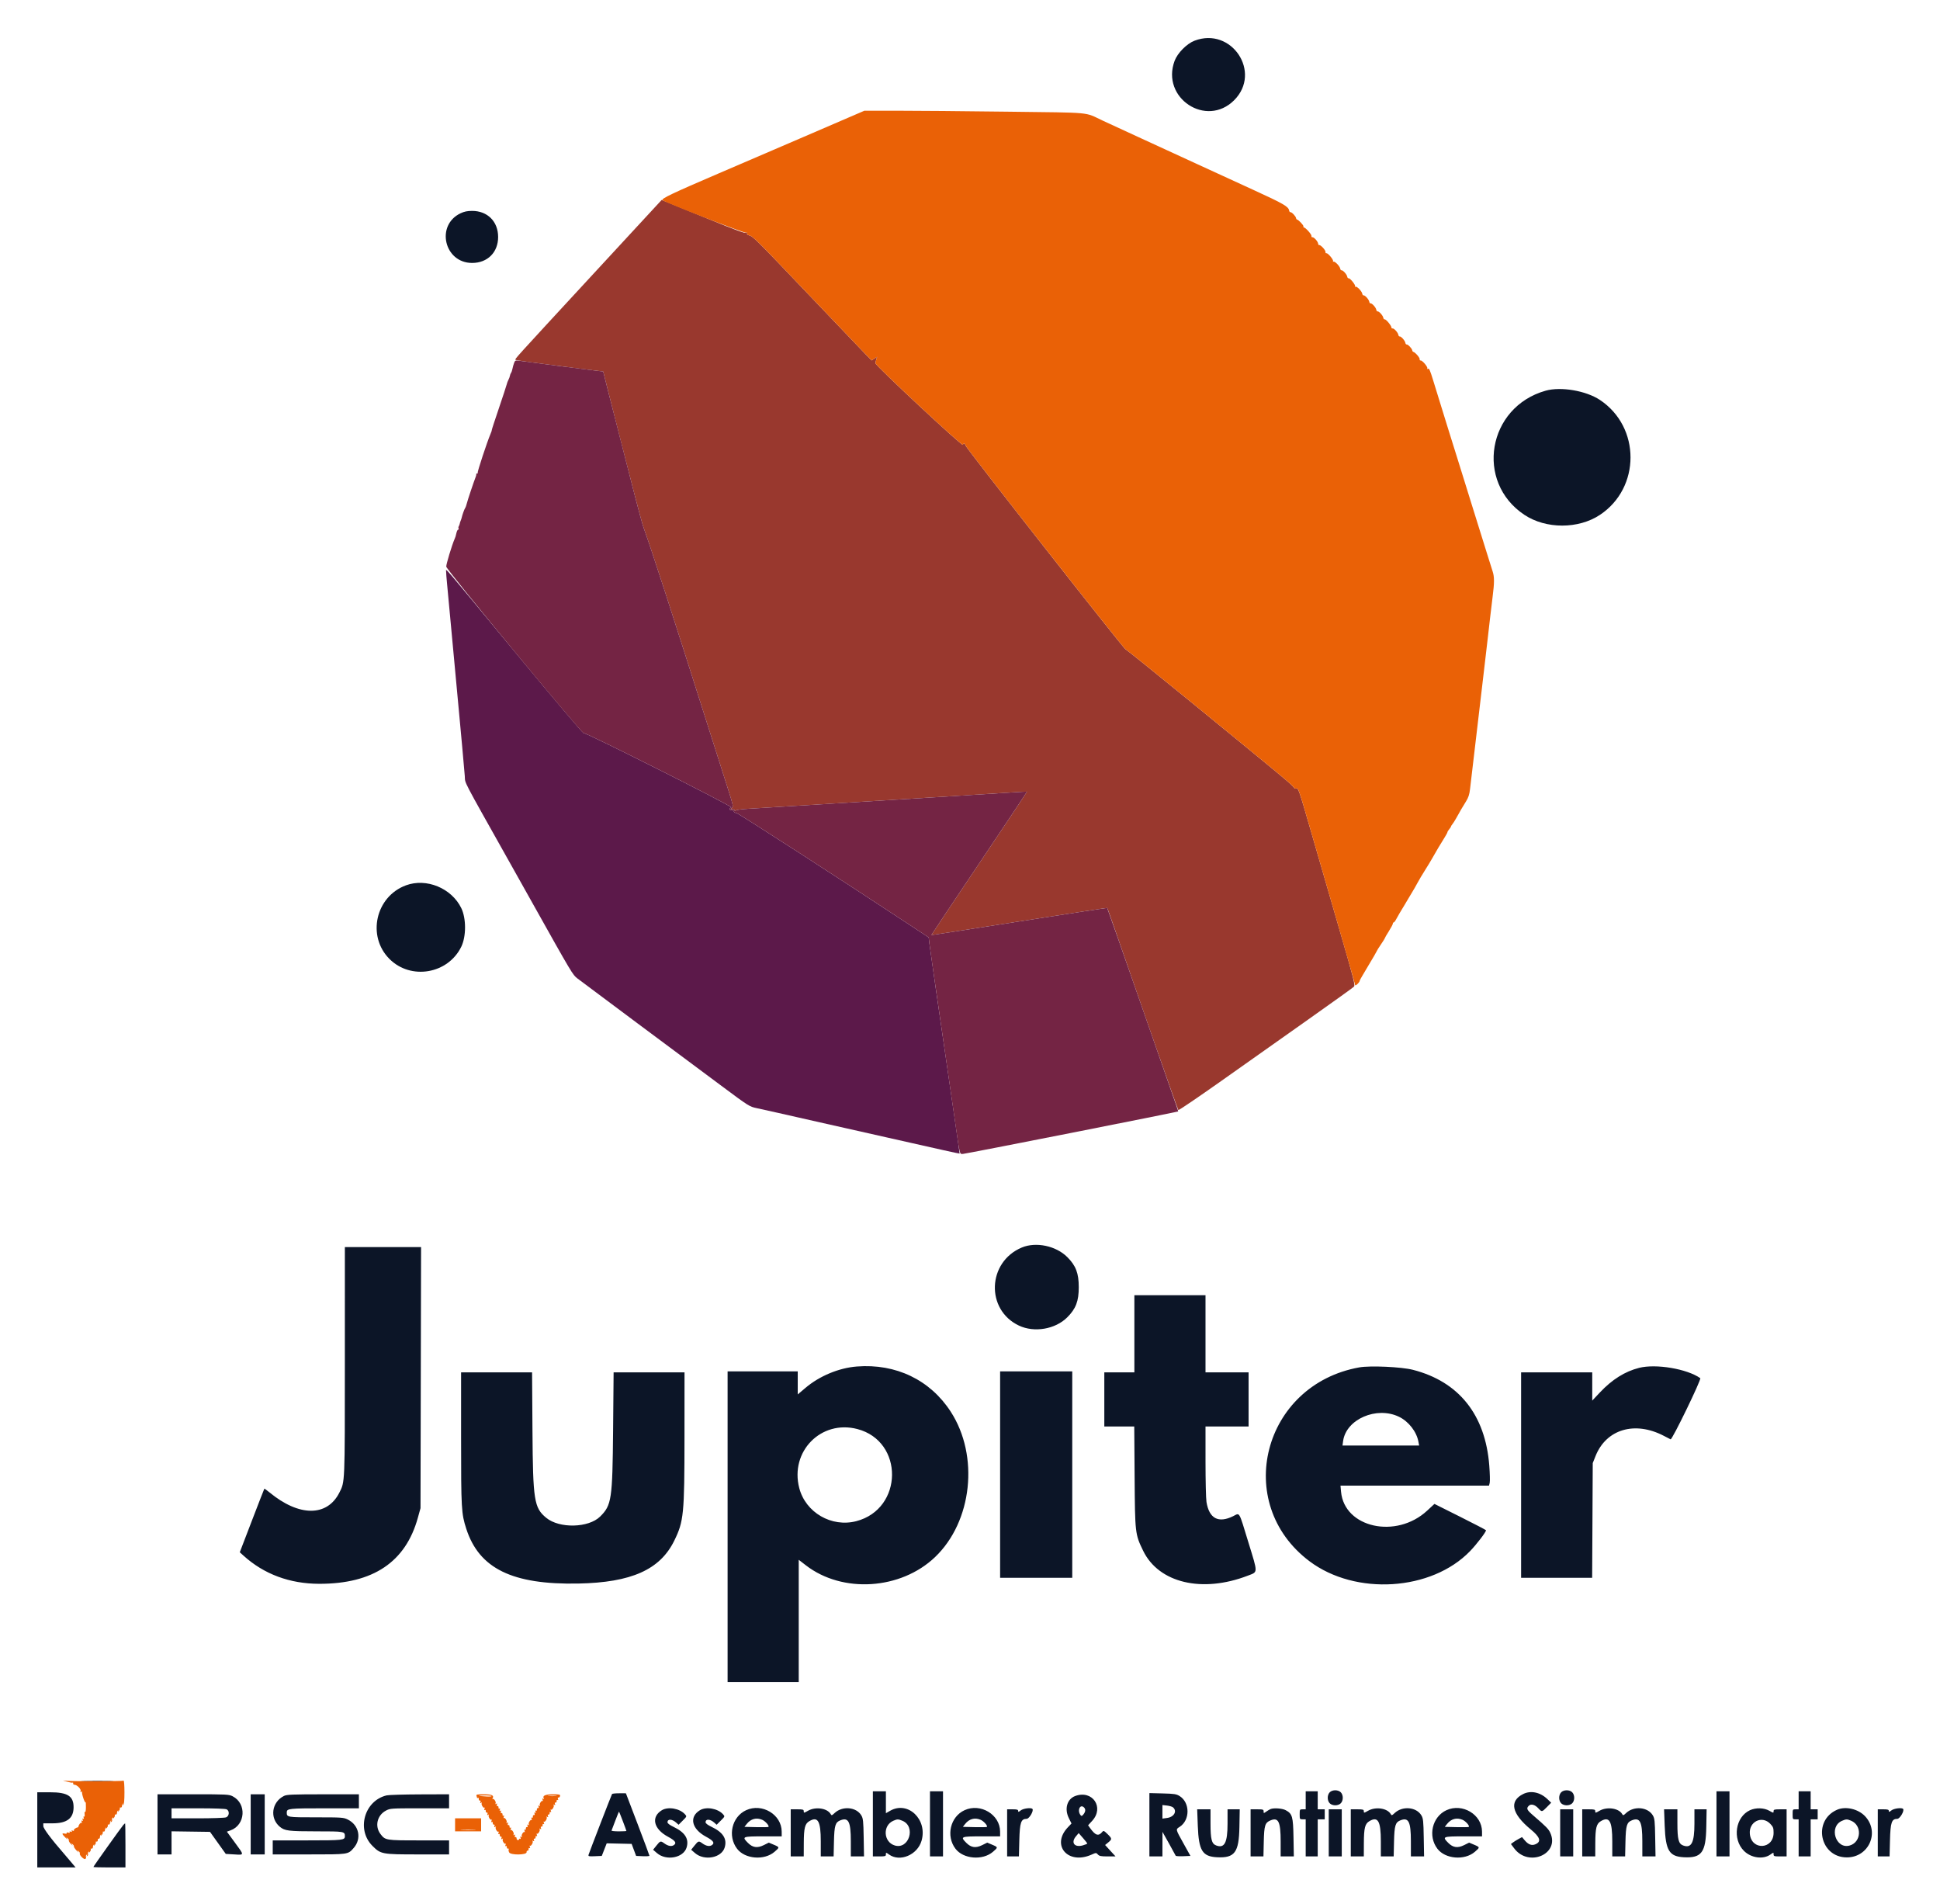 <svg xmlns="http://www.w3.org/2000/svg" role="img" viewBox="-7.99 -8.25 415.74 407.99"><title>Jupiter logo</title><g id="svgg" fill-rule="evenodd" stroke="none"><path id="path0" fill="#99382e" d="M118.590 51.050 C 102.166 68.829,102.309 68.671,102.473 68.836 C 102.534 68.897,104.020 69.135,105.774 69.366 C 115.494 70.644,117.305 70.877,119.197 71.098 L 121.270 71.339 122.467 76.088 C 123.631 80.709,125.219 86.920,128.097 98.121 C 128.871 101.133,129.694 104.128,129.925 104.777 C 131.851 110.173,135.768 122.257,144.575 149.973 C 145.814 153.870,147.366 158.749,148.026 160.816 C 149.132 164.282,149.197 164.594,148.860 164.842 C 148.529 165.086,148.538 165.110,148.966 165.110 C 149.225 165.110,149.436 165.218,149.436 165.351 C 149.436 165.514,149.523 165.523,149.705 165.379 C 149.852 165.262,151.036 165.105,152.335 165.029 C 156.173 164.807,192.466 162.563,198.068 162.202 C 208.265 161.545,212.025 161.319,212.085 161.362 C 212.120 161.385,207.516 168.301,201.855 176.730 C 196.195 185.159,191.578 192.071,191.595 192.089 C 191.612 192.108,200.081 190.792,210.413 189.165 C 220.746 187.537,229.235 186.237,229.278 186.275 C 229.362 186.348,229.823 187.664,238.646 212.990 C 241.794 222.024,244.439 229.487,244.525 229.576 C 244.611 229.665,248.734 226.871,253.688 223.368 C 258.642 219.864,266.994 213.962,272.249 210.251 C 277.504 206.541,281.960 203.344,282.151 203.148 C 282.471 202.819,282.228 201.861,278.978 190.660 C 277.041 183.988,274.342 174.669,272.979 169.951 C 270.329 160.780,270.233 160.505,269.762 160.686 C 269.588 160.752,269.338 160.612,269.188 160.365 C 268.881 159.860,266.191 157.628,247.259 142.169 C 239.688 135.988,233.349 130.881,233.172 130.820 C 232.764 130.681,199.009 87.690,198.940 87.221 C 198.872 86.758,198.445 86.631,198.354 87.047 C 198.264 87.461,179.596 70.052,179.619 69.575 C 179.628 69.393,179.713 69.006,179.808 68.717 L 179.981 68.191 179.388 68.579 L 178.795 68.968 177.564 67.710 C 176.887 67.018,171.458 61.331,165.500 55.072 C 154.002 42.993,153.386 42.381,152.533 42.167 C 152.159 42.073,152.027 41.927,152.112 41.704 C 152.210 41.449,152.174 41.431,151.944 41.621 C 151.716 41.810,149.877 41.139,143.726 38.624 C 139.368 36.842,135.352 35.205,134.801 34.986 L 133.799 34.588 118.590 51.050"/><path id="path1" fill="#5c194a" d="M87.615 114.224 C 87.613 114.520,87.706 115.727,87.822 116.908 C 87.937 118.089,88.275 121.712,88.573 124.960 C 89.332 133.232,90.135 141.868,90.510 145.786 C 90.810 148.924,91.309 154.448,91.613 158.012 C 91.767 159.814,90.673 157.712,101.515 177.026 C 102.642 179.034,104.593 182.512,105.850 184.756 C 114.663 200.485,114.720 200.579,115.749 201.378 C 116.293 201.801,122.125 206.157,128.708 211.057 C 135.292 215.958,143.357 221.962,146.631 224.400 C 152.494 228.765,152.607 228.836,154.177 229.168 C 155.523 229.452,160.343 230.536,169.189 232.545 C 170.193 232.772,172.077 233.196,173.376 233.486 C 174.675 233.775,178.540 234.646,181.965 235.422 C 193.760 238.092,197.627 238.949,197.659 238.900 C 197.673 238.879,197.177 235.384,196.557 231.133 C 193.007 206.790,191.264 194.718,191.154 193.720 L 191.030 192.592 188.215 190.733 C 173.105 180.752,150.108 165.896,149.801 165.917 C 149.588 165.932,149.360 165.805,149.295 165.634 C 149.229 165.464,148.993 165.325,148.769 165.325 C 148.271 165.325,148.239 164.986,148.712 164.721 C 149.062 164.525,117.852 148.813,117.039 148.777 C 116.849 148.768,110.462 141.223,102.845 132.011 C 86.204 111.882,87.619 113.536,87.615 114.224"/><path id="path2" fill="#ea6106" d="M174.342 16.722 C 172.748 17.408,168.256 19.343,164.359 21.024 C 160.462 22.704,152.201 26.254,146.001 28.912 C 136.078 33.168,133.621 34.337,133.989 34.633 C 134.689 35.194,151.706 41.818,151.944 41.622 C 152.174 41.431,152.210 41.449,152.112 41.704 C 152.027 41.927,152.159 42.073,152.533 42.167 C 153.386 42.381,154.002 42.993,165.500 55.072 C 171.458 61.331,176.887 67.018,177.564 67.710 L 178.795 68.968 179.388 68.579 L 179.981 68.191 179.808 68.717 C 179.713 69.006,179.628 69.393,179.619 69.575 C 179.596 70.052,198.264 87.461,198.354 87.047 C 198.445 86.631,198.872 86.758,198.940 87.221 C 199.009 87.690,232.764 130.681,233.172 130.820 C 233.349 130.881,239.688 135.988,247.259 142.169 C 266.191 157.628,268.881 159.860,269.188 160.365 C 269.338 160.612,269.588 160.752,269.762 160.686 C 270.226 160.508,270.332 160.803,272.571 168.548 C 273.715 172.503,276.386 181.728,278.508 189.050 C 280.629 196.371,282.381 202.540,282.400 202.758 C 282.433 203.133,283.409 202.211,283.413 201.802 C 283.413 201.730,284.235 200.308,285.239 198.642 C 286.243 196.976,287.064 195.560,287.064 195.496 C 287.064 195.431,287.450 194.813,287.923 194.121 C 288.395 193.429,288.782 192.806,288.782 192.736 C 288.782 192.667,289.167 192.002,289.638 191.259 C 290.110 190.516,290.496 189.788,290.497 189.640 C 290.498 189.493,290.579 189.372,290.678 189.372 C 290.776 189.372,290.992 189.106,291.159 188.782 C 291.439 188.235,292.395 186.605,293.020 185.609 C 293.166 185.376,293.480 184.847,293.716 184.434 C 293.953 184.020,294.387 183.296,294.680 182.823 C 294.973 182.351,295.470 181.481,295.784 180.891 C 296.097 180.301,296.815 179.093,297.379 178.207 C 297.942 177.322,298.678 176.105,299.014 175.503 C 299.789 174.115,300.695 172.591,301.539 171.256 C 301.903 170.680,302.201 170.128,302.201 170.028 C 302.201 169.929,302.370 169.650,302.576 169.409 C 302.783 169.167,302.952 168.906,302.952 168.828 C 302.952 168.750,303.085 168.534,303.246 168.348 C 303.408 168.161,303.781 167.574,304.075 167.042 C 304.952 165.457,305.432 164.634,306.165 163.463 C 306.696 162.615,306.903 161.979,307.041 160.779 C 307.296 158.559,308.862 145.260,309.502 139.882 C 309.797 137.402,310.182 134.117,310.358 132.582 C 310.533 131.047,310.775 128.969,310.895 127.966 C 311.015 126.962,311.214 125.223,311.338 124.101 C 311.461 122.979,311.702 120.969,311.873 119.635 C 312.264 116.592,312.266 115.344,311.882 114.178 C 311.715 113.672,311.174 111.954,310.680 110.360 C 309.504 106.571,309.016 105.007,307.599 100.483 C 306.952 98.417,306.021 95.421,305.530 93.827 C 305.039 92.233,304.316 89.914,303.923 88.674 C 303.530 87.434,302.813 85.140,302.329 83.575 C 301.845 82.010,301.053 79.450,300.569 77.885 C 300.085 76.320,299.451 74.267,299.161 73.323 C 298.427 70.935,298.267 70.590,297.980 70.767 C 297.832 70.859,297.791 70.826,297.878 70.685 C 298.053 70.402,296.797 68.912,296.440 68.981 C 296.302 69.007,296.213 68.878,296.243 68.693 C 296.293 68.379,295.261 67.201,294.872 67.129 C 294.775 67.111,294.676 66.965,294.653 66.804 C 294.595 66.412,293.716 65.494,293.451 65.549 C 293.335 65.573,293.210 65.414,293.173 65.194 C 293.093 64.714,292.245 63.769,291.948 63.831 C 291.832 63.856,291.707 63.696,291.671 63.476 C 291.588 62.984,290.740 62.054,290.427 62.114 C 290.300 62.138,290.192 62.037,290.187 61.889 C 290.172 61.491,289.019 60.115,288.749 60.174 C 288.621 60.202,288.487 60.046,288.450 59.826 C 288.370 59.346,287.521 58.402,287.225 58.464 C 287.109 58.488,286.984 58.328,286.947 58.109 C 286.867 57.628,286.018 56.684,285.722 56.746 C 285.606 56.770,285.481 56.611,285.444 56.391 C 285.364 55.911,284.515 54.966,284.219 55.028 C 284.103 55.053,283.977 54.892,283.941 54.671 C 283.851 54.133,282.760 53.013,282.489 53.181 C 282.371 53.254,282.333 53.219,282.404 53.103 C 282.565 52.842,281.329 51.304,281.015 51.373 C 280.889 51.400,280.757 51.243,280.720 51.023 C 280.640 50.543,279.792 49.599,279.495 49.661 C 279.379 49.685,279.254 49.524,279.217 49.303 C 279.127 48.765,278.036 47.646,277.765 47.813 C 277.647 47.886,277.609 47.851,277.681 47.735 C 277.849 47.463,276.600 45.940,276.263 46.005 C 276.122 46.032,276.031 45.904,276.060 45.719 C 276.117 45.363,274.977 44.136,274.705 44.262 C 274.617 44.304,274.518 44.158,274.486 43.938 C 274.413 43.443,273.565 42.515,273.240 42.575 C 273.108 42.600,273.025 42.469,273.054 42.286 C 273.104 41.971,271.753 40.465,271.432 40.479 C 271.350 40.482,271.307 40.380,271.337 40.251 C 271.391 40.016,270.297 38.849,269.966 38.787 C 269.869 38.769,269.770 38.623,269.747 38.463 C 269.689 38.071,268.810 37.152,268.545 37.208 C 268.429 37.232,268.303 37.067,268.266 36.841 C 268.126 36.003,267.053 35.385,260.655 32.456 C 257.053 30.808,251.594 28.303,248.524 26.889 C 245.454 25.476,240.091 23.011,236.608 21.413 C 233.124 19.814,229.404 18.099,228.341 17.601 C 224.276 15.700,226.535 15.912,207.871 15.677 C 198.700 15.561,188.057 15.469,184.219 15.472 L 177.241 15.476 174.342 16.722 M6.333 373.460 C 6.923 373.628,7.481 373.719,7.573 373.663 C 7.665 373.606,7.714 373.687,7.681 373.843 C 7.649 374.000,7.785 374.129,7.983 374.130 C 8.522 374.135,9.439 375.080,9.288 375.474 C 9.196 375.712,9.241 375.758,9.444 375.633 C 9.609 375.531,9.676 375.541,9.604 375.657 C 9.536 375.767,9.655 376.372,9.868 377.001 C 10.081 377.630,10.294 378.027,10.342 377.884 C 10.390 377.740,10.426 378.204,10.421 378.913 C 10.417 379.646,10.337 380.097,10.237 379.957 C 10.136 379.815,10.096 380.002,10.145 380.397 C 10.195 380.813,10.145 381.031,10.016 380.952 C 9.890 380.874,9.861 380.970,9.945 381.189 C 10.040 381.437,10.005 381.507,9.838 381.404 C 9.670 381.300,9.635 381.370,9.730 381.618 C 9.826 381.867,9.791 381.937,9.623 381.833 C 9.455 381.730,9.420 381.800,9.516 382.048 C 9.595 382.256,9.569 382.362,9.455 382.292 C 9.274 382.180,8.878 382.682,8.824 383.092 C 8.813 383.180,8.731 383.262,8.642 383.274 C 8.232 383.328,7.730 383.724,7.842 383.905 C 7.912 384.019,7.806 384.045,7.598 383.965 C 7.350 383.870,7.280 383.905,7.383 384.073 C 7.487 384.240,7.417 384.275,7.169 384.180 C 6.933 384.090,6.852 384.122,6.943 384.270 C 7.036 384.419,6.922 384.458,6.623 384.380 C 6.339 384.306,6.211 384.343,6.294 384.476 C 6.376 384.610,6.223 384.654,5.898 384.592 C 5.198 384.459,5.229 384.639,6.048 385.465 C 6.422 385.843,6.591 385.958,6.423 385.722 C 6.144 385.327,6.149 385.316,6.493 385.585 C 6.698 385.746,6.817 385.957,6.758 386.053 C 6.698 386.149,6.905 386.500,7.216 386.834 C 7.528 387.167,7.650 387.246,7.488 387.010 C 7.217 386.616,7.224 386.605,7.566 386.873 C 7.771 387.034,7.896 387.236,7.843 387.322 C 7.791 387.407,8.044 387.807,8.406 388.210 C 8.769 388.613,8.934 388.749,8.773 388.513 C 8.505 388.120,8.512 388.108,8.854 388.376 C 9.060 388.537,9.179 388.748,9.120 388.844 C 8.938 389.138,9.993 390.210,10.285 390.029 C 10.431 389.939,10.499 389.733,10.437 389.572 C 10.375 389.410,10.432 389.212,10.563 389.131 C 10.718 389.036,10.741 389.083,10.628 389.265 C 10.510 389.456,10.538 389.494,10.717 389.383 C 10.861 389.294,10.929 389.089,10.867 388.928 C 10.805 388.766,10.861 388.568,10.993 388.487 C 11.146 388.392,11.175 388.448,11.075 388.641 C 10.989 388.807,11.067 388.759,11.249 388.535 C 11.431 388.311,11.528 388.043,11.464 387.939 C 11.400 387.836,11.476 387.778,11.632 387.810 C 11.788 387.842,11.917 387.707,11.919 387.508 C 11.921 387.310,12.008 387.069,12.114 386.972 C 12.226 386.870,12.241 386.931,12.149 387.118 C 12.063 387.295,12.141 387.256,12.323 387.032 C 12.505 386.808,12.602 386.540,12.538 386.436 C 12.474 386.333,12.549 386.275,12.705 386.307 C 12.862 386.340,12.977 386.201,12.961 385.999 C 12.946 385.797,13.042 385.652,13.176 385.677 C 13.310 385.702,13.420 385.560,13.422 385.361 C 13.423 385.163,13.511 384.922,13.617 384.825 C 13.729 384.723,13.744 384.784,13.652 384.970 C 13.566 385.148,13.644 385.109,13.826 384.885 C 14.008 384.661,14.105 384.393,14.041 384.289 C 13.976 384.186,14.052 384.128,14.208 384.160 C 14.365 384.192,14.494 384.057,14.495 383.858 C 14.497 383.660,14.585 383.419,14.691 383.322 C 14.802 383.220,14.817 383.281,14.726 383.468 C 14.639 383.645,14.717 383.606,14.899 383.382 C 15.081 383.158,15.178 382.890,15.114 382.786 C 15.050 382.683,15.126 382.625,15.282 382.657 C 15.438 382.690,15.568 382.554,15.569 382.355 C 15.571 382.157,15.658 381.916,15.764 381.819 C 15.877 381.716,15.884 381.768,15.782 381.944 C 15.661 382.153,15.688 382.196,15.870 382.083 C 16.014 381.994,16.082 381.789,16.020 381.628 C 15.958 381.466,16.014 381.268,16.146 381.187 C 16.299 381.092,16.328 381.148,16.228 381.341 C 16.142 381.507,16.220 381.459,16.402 381.235 C 16.584 381.011,16.681 380.743,16.617 380.639 C 16.553 380.536,16.629 380.478,16.785 380.510 C 16.941 380.542,17.070 380.407,17.072 380.208 C 17.073 380.010,17.161 379.769,17.267 379.672 C 17.379 379.570,17.394 379.631,17.302 379.817 C 17.216 379.995,17.294 379.956,17.476 379.732 C 17.658 379.508,17.755 379.240,17.691 379.136 C 17.626 379.033,17.702 378.975,17.858 379.007 C 18.015 379.039,18.144 378.904,18.146 378.705 C 18.147 378.507,18.235 378.266,18.341 378.169 C 18.453 378.066,18.461 378.118,18.359 378.294 C 18.241 378.497,18.265 378.545,18.432 378.442 C 18.597 378.340,18.680 377.429,18.680 375.713 C 18.680 374.296,18.597 373.187,18.495 373.250 C 18.252 373.401,7.223 373.418,6.119 373.269 C 5.331 373.163,5.349 373.179,6.333 373.460 M94.126 376.507 C 94.198 376.694,94.257 376.893,94.257 376.949 C 94.257 377.006,94.342 376.999,94.447 376.934 C 94.552 376.869,94.624 376.984,94.608 377.190 C 94.592 377.395,94.696 377.540,94.839 377.512 C 95.000 377.480,95.048 377.597,94.964 377.816 C 94.865 378.073,94.906 378.122,95.112 377.995 C 95.301 377.878,95.345 377.902,95.243 378.066 C 95.063 378.358,95.620 379.241,95.844 379.018 C 95.928 378.933,95.927 379.046,95.842 379.269 C 95.741 379.530,95.767 379.624,95.914 379.533 C 96.043 379.453,96.128 379.554,96.111 379.766 C 96.095 379.972,96.199 380.117,96.342 380.088 C 96.503 380.057,96.551 380.173,96.467 380.392 C 96.368 380.649,96.409 380.698,96.615 380.571 C 96.804 380.454,96.848 380.478,96.746 380.643 C 96.566 380.935,97.123 381.818,97.347 381.594 C 97.431 381.510,97.430 381.623,97.345 381.845 C 97.244 382.107,97.270 382.200,97.416 382.109 C 97.546 382.030,97.631 382.130,97.614 382.343 C 97.598 382.548,97.702 382.693,97.845 382.665 C 98.006 382.633,98.054 382.750,97.970 382.969 C 97.871 383.226,97.912 383.275,98.118 383.148 C 98.307 383.031,98.351 383.055,98.249 383.219 C 98.069 383.511,98.626 384.394,98.850 384.171 C 98.934 384.086,98.933 384.199,98.848 384.422 C 98.747 384.683,98.773 384.777,98.919 384.686 C 99.048 384.606,99.134 384.707,99.117 384.919 C 99.101 385.124,99.205 385.270,99.348 385.241 C 99.509 385.210,99.557 385.326,99.473 385.545 C 99.374 385.802,99.415 385.851,99.621 385.724 C 99.810 385.607,99.854 385.631,99.752 385.796 C 99.572 386.088,100.129 386.971,100.353 386.747 C 100.437 386.663,100.436 386.776,100.351 386.998 C 100.250 387.260,100.276 387.353,100.422 387.262 C 100.551 387.183,100.637 387.283,100.620 387.496 C 100.604 387.702,100.718 387.843,100.875 387.810 C 101.031 387.778,101.099 387.848,101.026 387.967 C 100.953 388.085,100.999 388.381,101.129 388.625 C 101.457 389.237,104.904 389.191,104.856 388.575 C 104.841 388.373,104.937 388.228,105.071 388.253 C 105.205 388.278,105.301 388.130,105.285 387.925 C 105.268 387.713,105.353 387.612,105.482 387.692 C 105.629 387.783,105.654 387.689,105.554 387.428 C 105.469 387.205,105.468 387.092,105.552 387.176 C 105.775 387.400,106.333 386.517,106.152 386.225 C 106.050 386.061,106.094 386.037,106.284 386.153 C 106.490 386.281,106.530 386.231,106.432 385.974 C 106.348 385.756,106.396 385.639,106.556 385.671 C 106.700 385.699,106.804 385.554,106.788 385.349 C 106.771 385.136,106.856 385.036,106.985 385.115 C 107.132 385.206,107.157 385.113,107.057 384.851 C 106.971 384.629,106.971 384.516,107.055 384.600 C 107.278 384.824,107.836 383.941,107.655 383.649 C 107.553 383.484,107.597 383.460,107.786 383.577 C 107.993 383.704,108.033 383.655,107.935 383.398 C 107.851 383.179,107.899 383.063,108.059 383.094 C 108.203 383.122,108.307 382.977,108.290 382.772 C 108.274 382.560,108.359 382.459,108.488 382.539 C 108.635 382.630,108.660 382.536,108.560 382.275 C 108.474 382.052,108.473 381.939,108.558 382.023 C 108.781 382.247,109.338 381.364,109.158 381.072 C 109.056 380.908,109.100 380.884,109.289 381.000 C 109.495 381.128,109.536 381.079,109.438 380.821 C 109.354 380.603,109.401 380.486,109.562 380.518 C 109.706 380.546,109.810 380.401,109.793 380.196 C 109.777 379.983,109.862 379.883,109.991 379.962 C 110.138 380.053,110.163 379.960,110.063 379.698 C 109.977 379.476,109.976 379.363,110.061 379.447 C 110.284 379.671,110.841 378.788,110.661 378.496 C 110.559 378.331,110.603 378.307,110.792 378.424 C 110.998 378.551,111.039 378.502,110.941 378.245 C 110.857 378.026,110.904 377.910,111.065 377.941 C 111.209 377.969,111.313 377.824,111.296 377.619 C 111.280 377.407,111.365 377.306,111.494 377.386 C 111.635 377.473,111.669 377.392,111.585 377.171 C 111.503 376.959,111.548 376.837,111.697 376.868 C 111.833 376.896,111.981 376.750,112.027 376.543 C 112.099 376.212,111.921 376.167,110.509 376.167 C 108.879 376.167,108.194 376.476,108.549 377.050 C 108.657 377.225,108.617 377.251,108.424 377.132 C 108.211 377.000,108.178 377.057,108.295 377.360 C 108.380 377.583,108.381 377.696,108.297 377.612 C 108.073 377.388,107.516 378.271,107.697 378.563 C 107.798 378.727,107.754 378.751,107.565 378.635 C 107.359 378.507,107.318 378.556,107.417 378.814 C 107.501 379.032,107.453 379.149,107.292 379.117 C 107.149 379.089,107.045 379.234,107.061 379.439 C 107.078 379.652,106.993 379.752,106.864 379.673 C 106.721 379.584,106.689 379.669,106.778 379.901 C 106.873 380.149,106.838 380.219,106.671 380.115 C 106.505 380.013,106.467 380.080,106.558 380.316 C 106.642 380.535,106.594 380.652,106.433 380.620 C 106.290 380.592,106.186 380.737,106.202 380.942 C 106.219 381.155,106.134 381.255,106.005 381.176 C 105.858 381.085,105.833 381.178,105.933 381.440 C 106.018 381.662,106.019 381.775,105.935 381.691 C 105.711 381.467,105.154 382.350,105.335 382.642 C 105.436 382.807,105.392 382.831,105.203 382.714 C 104.997 382.587,104.956 382.636,105.055 382.893 C 105.139 383.112,105.091 383.228,104.931 383.197 C 104.787 383.168,104.683 383.314,104.699 383.519 C 104.716 383.731,104.631 383.832,104.502 383.752 C 104.355 383.661,104.330 383.755,104.430 384.016 C 104.515 384.239,104.516 384.352,104.432 384.267 C 104.208 384.044,103.651 384.927,103.832 385.219 C 103.933 385.383,103.889 385.407,103.700 385.290 C 103.492 385.162,103.454 385.213,103.557 385.483 C 103.641 385.702,103.613 385.798,103.487 385.720 C 103.370 385.648,103.274 385.675,103.274 385.781 C 103.274 385.886,103.143 385.972,102.982 385.972 C 102.821 385.972,102.701 385.819,102.714 385.632 C 102.727 385.446,102.620 385.316,102.477 385.344 C 102.316 385.375,102.268 385.259,102.352 385.040 C 102.451 384.783,102.410 384.734,102.204 384.861 C 102.015 384.978,101.971 384.954,102.073 384.789 C 102.253 384.497,101.696 383.614,101.472 383.838 C 101.388 383.922,101.389 383.809,101.474 383.587 C 101.575 383.325,101.549 383.232,101.403 383.323 C 101.274 383.402,101.188 383.302,101.205 383.089 C 101.221 382.884,101.117 382.739,100.974 382.767 C 100.813 382.799,100.765 382.682,100.849 382.464 C 100.948 382.207,100.907 382.157,100.701 382.285 C 100.512 382.401,100.468 382.377,100.570 382.213 C 100.750 381.921,100.193 381.038,99.969 381.262 C 99.885 381.346,99.886 381.233,99.971 381.010 C 100.072 380.749,100.046 380.655,99.900 380.746 C 99.771 380.826,99.685 380.725,99.702 380.513 C 99.718 380.308,99.614 380.163,99.471 380.191 C 99.310 380.222,99.262 380.106,99.346 379.887 C 99.437 379.651,99.400 379.584,99.234 379.686 C 99.066 379.790,99.031 379.720,99.126 379.471 C 99.215 379.240,99.184 379.155,99.041 379.243 C 98.912 379.323,98.827 379.222,98.843 379.010 C 98.860 378.805,98.755 378.660,98.612 378.688 C 98.451 378.719,98.404 378.603,98.488 378.384 C 98.586 378.127,98.545 378.078,98.339 378.205 C 98.150 378.322,98.106 378.298,98.208 378.133 C 98.397 377.828,97.829 376.968,97.585 377.189 C 97.488 377.277,97.472 377.236,97.551 377.099 C 97.943 376.414,97.458 376.167,95.714 376.167 C 94.236 376.167,94.014 376.215,94.126 376.507 M97.337 376.543 C 97.392 376.632,96.939 376.677,96.330 376.643 C 94.355 376.533,94.115 376.447,95.693 376.414 C 96.542 376.397,97.282 376.455,97.337 376.543 M111.165 376.539 C 110.722 376.585,109.997 376.585,109.554 376.539 C 109.112 376.492,109.474 376.454,110.360 376.454 C 111.245 376.454,111.608 376.492,111.165 376.539 M89.533 382.716 L 89.533 384.112 92.324 384.112 L 95.115 384.112 95.115 382.716 L 95.115 381.320 92.324 381.320 L 89.533 381.320 89.533 382.716 M93.666 383.841 C 92.928 383.883,91.720 383.883,90.982 383.841 C 90.244 383.799,90.848 383.765,92.324 383.765 C 93.800 383.765,94.404 383.799,93.666 383.841"/><path id="path3" fill="#0c1527" d="M247.987 0.475 C 246.331 1.110,244.353 3.112,243.728 4.785 C 240.757 12.737,250.518 19.192,256.487 13.223 C 262.470 7.241,255.929 -2.570,247.987 0.475 M90.714 37.441 C 85.327 39.988,87.205 48.085,93.183 48.085 C 96.489 48.085,98.765 45.810,98.759 42.512 C 98.752 39.205,96.483 36.934,93.183 36.934 C 92.162 36.934,91.499 37.070,90.714 37.441 M323.242 75.454 C 310.784 78.954,308.045 94.990,318.697 102.060 C 323.309 105.121,330.261 105.121,334.873 102.060 C 343.613 96.258,343.613 83.237,334.873 77.436 C 331.886 75.453,326.507 74.537,323.242 75.454 M79.012 181.426 C 72.491 183.830,70.588 192.317,75.474 197.204 C 80.050 201.780,88.004 200.429,90.858 194.591 C 91.937 192.384,91.937 188.507,90.858 186.300 C 88.769 182.027,83.389 179.813,79.012 181.426 M210.986 259.024 C 203.587 262.121,203.205 272.360,210.362 275.750 C 213.655 277.311,218.168 276.539,220.729 273.977 C 222.571 272.135,223.188 270.516,223.188 267.525 C 223.188 264.535,222.571 262.916,220.729 261.074 C 218.316 258.660,214.015 257.755,210.986 259.024 M65.912 283.360 C 65.909 309.869,65.938 309.165,64.728 311.552 C 62.100 316.739,56.075 316.709,49.750 311.478 C 49.184 311.010,48.691 310.664,48.653 310.708 C 48.616 310.753,47.417 313.833,45.990 317.552 L 43.394 324.316 44.188 325.035 C 48.570 329.010,54.111 331.069,60.440 331.074 C 71.972 331.085,78.933 326.416,81.560 316.911 L 82.124 314.868 82.184 286.903 L 82.244 258.937 74.079 258.937 L 65.915 258.937 65.912 283.360 M235.105 277.509 L 235.105 285.776 231.884 285.776 L 228.663 285.776 228.663 291.573 L 228.663 297.370 231.871 297.370 L 235.079 297.370 235.156 308.159 C 235.242 320.277,235.261 320.440,236.985 323.994 C 240.335 330.898,249.626 333.105,259.427 329.325 C 261.619 328.480,261.610 328.940,259.568 322.285 C 257.413 315.262,257.760 315.858,256.261 316.592 C 253.098 318.139,251.138 317.093,250.557 313.547 C 250.444 312.857,250.351 308.935,250.350 304.831 L 250.349 297.370 254.965 297.370 L 259.581 297.370 259.581 291.573 L 259.581 285.776 254.965 285.776 L 250.349 285.776 250.349 277.509 L 250.349 269.243 242.727 269.243 L 235.105 269.243 235.105 277.509 M175.631 284.517 C 171.787 284.819,167.633 286.546,164.627 289.092 L 162.963 290.501 162.963 288.031 L 162.963 285.561 155.448 285.561 L 147.933 285.561 147.933 318.841 L 147.933 352.120 155.556 352.120 L 163.178 352.120 163.178 339.026 L 163.178 325.931 164.712 327.116 C 172.544 333.168,185.045 332.368,192.396 325.346 C 200.366 317.731,201.883 303.675,195.756 294.205 C 191.352 287.396,184.002 283.858,175.631 284.517 M283.306 284.706 C 262.613 288.423,256.092 313.826,272.643 326.248 C 282.513 333.655,298.783 332.624,307.048 324.067 C 308.441 322.625,310.467 319.981,310.467 319.605 C 310.467 319.540,307.979 318.242,304.938 316.722 L 299.410 313.957 297.838 315.411 C 291.218 321.534,280.095 319.078,279.393 311.338 L 279.275 310.038 295.189 310.038 L 311.103 310.038 311.252 309.447 C 311.334 309.122,311.293 307.456,311.161 305.743 C 310.320 294.858,304.654 287.755,294.793 285.226 C 292.329 284.594,285.622 284.290,283.306 284.706 M343.276 284.806 C 340.232 285.577,337.479 287.302,334.873 290.072 L 333.226 291.823 333.226 288.799 L 333.226 285.776 325.604 285.776 L 317.982 285.776 317.982 307.783 L 317.982 329.791 325.594 329.791 L 333.206 329.791 333.270 317.499 L 333.334 305.207 333.933 303.704 C 336.226 297.948,342.357 296.134,348.566 299.373 C 349.281 299.746,349.935 300.082,350.019 300.121 C 350.346 300.272,356.676 287.227,356.377 287.016 C 353.534 285.016,346.881 283.894,343.276 284.806 M206.334 307.676 L 206.334 329.791 214.063 329.791 L 221.793 329.791 221.793 307.676 L 221.793 285.561 214.063 285.561 L 206.334 285.561 206.334 307.676 M90.821 299.918 C 90.821 315.014,90.879 316.022,91.927 319.270 C 94.683 327.810,101.802 331.292,115.942 331.018 C 127.296 330.798,133.451 328.051,136.497 321.846 C 138.541 317.682,138.686 316.209,138.694 299.571 L 138.701 285.776 131.104 285.776 L 123.506 285.776 123.396 298.068 C 123.261 313.024,123.082 314.226,120.623 316.660 C 118.145 319.114,111.886 319.263,109.064 316.935 C 106.466 314.792,106.218 313.221,106.117 298.282 L 106.032 285.776 98.427 285.776 L 90.821 285.776 90.821 299.918 M291.815 295.289 C 293.880 296.287,295.582 298.474,295.981 300.644 L 296.129 301.449 287.917 301.449 L 279.705 301.449 279.838 300.482 C 280.479 295.809,287.020 292.973,291.815 295.289 M175.729 297.913 C 185.766 300.528,185.609 315.024,175.514 317.653 C 170.215 319.033,164.658 315.812,163.292 310.567 C 161.249 302.724,167.965 295.891,175.729 297.913 M10.038 373.322 C 11.602 373.359,14.163 373.359,15.727 373.322 C 17.292 373.285,16.012 373.255,12.882 373.255 C 9.753 373.255,8.473 373.285,10.038 373.322 M276.973 375.738 C 276.707 376.004,276.543 376.454,276.543 376.919 C 276.543 377.384,276.707 377.834,276.973 378.100 C 277.238 378.366,277.688 378.529,278.154 378.529 C 278.619 378.529,279.069 378.366,279.334 378.100 C 279.600 377.834,279.764 377.384,279.764 376.919 C 279.764 376.454,279.600 376.004,279.334 375.738 C 279.069 375.472,278.619 375.309,278.154 375.309 C 277.688 375.309,277.238 375.472,276.973 375.738 M326.570 375.738 C 326.304 376.004,326.141 376.454,326.141 376.919 C 326.141 377.384,326.304 377.834,326.570 378.100 C 326.836 378.366,327.286 378.529,327.751 378.529 C 328.216 378.529,328.666 378.366,328.932 378.100 C 329.198 377.834,329.361 377.384,329.361 376.919 C 329.361 376.454,329.198 376.004,328.932 375.738 C 328.666 375.472,328.216 375.309,327.751 375.309 C 327.286 375.309,326.836 375.472,326.570 375.738 M179.066 382.501 L 179.066 389.479 180.462 389.479 C 181.729 389.479,181.857 389.439,181.857 389.035 C 181.857 388.595,181.864 388.596,182.541 389.078 C 184.872 390.738,188.616 389.151,189.494 386.133 C 190.822 381.565,186.590 377.516,182.770 379.700 L 181.857 380.222 181.857 377.873 L 181.857 375.523 180.462 375.523 L 179.066 375.523 179.066 382.501 M191.304 382.501 L 191.304 389.479 192.700 389.479 L 194.096 389.479 194.096 382.501 L 194.096 375.523 192.700 375.523 L 191.304 375.523 191.304 382.501 M271.820 377.456 L 271.820 379.388 271.176 379.388 C 270.546 379.388,270.531 379.412,270.531 380.462 C 270.531 381.511,270.546 381.535,271.176 381.535 L 271.820 381.535 271.820 385.507 L 271.820 389.479 273.108 389.479 L 274.396 389.479 274.396 385.507 L 274.396 381.535 275.148 381.535 L 275.899 381.535 275.899 380.462 L 275.899 379.388 275.148 379.388 L 274.396 379.388 274.396 377.456 L 274.396 375.523 273.108 375.523 L 271.820 375.523 271.820 377.456 M359.850 382.501 L 359.850 389.479 361.245 389.479 L 362.641 389.479 362.641 382.501 L 362.641 375.523 361.245 375.523 L 359.850 375.523 359.850 382.501 M377.456 377.456 L 377.456 379.388 376.812 379.388 C 376.182 379.388,376.167 379.412,376.167 380.462 C 376.167 381.511,376.182 381.535,376.812 381.535 L 377.456 381.535 377.456 385.507 L 377.456 389.479 378.744 389.479 L 380.032 389.479 380.032 385.507 L 380.032 381.535 380.784 381.535 L 381.535 381.535 381.535 380.462 L 381.535 379.388 380.784 379.388 L 380.032 379.388 380.032 377.456 L 380.032 375.523 378.744 375.523 L 377.456 375.523 377.456 377.456 M0.000 383.790 L 0.000 391.841 4.106 391.841 L 8.211 391.841 7.172 390.607 C 6.601 389.928,5.965 389.179,5.759 388.943 C 2.995 385.773,1.296 383.506,1.292 382.984 L 1.288 382.394 3.274 382.390 C 6.385 382.385,7.779 381.313,7.779 378.927 C 7.779 376.559,6.487 375.738,2.759 375.738 L 0.000 375.738 0.000 383.790 M318.450 376.099 C 315.367 377.618,315.939 380.317,320.062 383.707 C 322.078 385.366,322.369 386.331,321.020 386.889 C 320.244 387.211,319.517 386.936,318.758 386.034 L 318.176 385.343 317.453 385.733 C 317.055 385.947,316.521 386.280,316.265 386.473 L 315.800 386.824 316.518 387.776 C 319.601 391.862,326.303 388.959,324.236 384.434 C 323.856 383.601,323.385 383.120,320.594 380.717 C 319.196 379.514,319.053 379.207,319.623 378.636 C 320.102 378.157,320.942 378.379,321.682 379.181 C 322.432 379.994,322.445 379.992,323.520 378.896 L 324.425 377.974 323.619 377.202 C 322.084 375.731,320.069 375.301,318.450 376.099 M123.168 376.114 C 123.033 376.334,118.278 388.632,118.142 389.114 C 118.044 389.463,118.175 389.494,119.502 389.436 L 120.971 389.372 121.499 388.024 L 122.026 386.676 124.698 386.736 L 127.370 386.795 127.849 388.084 L 128.329 389.372 129.757 389.435 C 130.543 389.470,131.186 389.427,131.186 389.340 C 131.186 389.252,130.051 386.204,128.663 382.568 L 126.141 375.955 124.704 375.954 C 123.914 375.953,123.223 376.025,123.168 376.114 M238.325 382.695 L 238.325 389.479 239.721 389.479 L 241.116 389.479 241.121 386.849 L 241.126 384.219 242.512 386.688 C 243.274 388.046,243.926 389.234,243.960 389.329 C 243.994 389.423,244.719 389.471,245.571 389.436 L 247.120 389.372 245.627 386.688 C 243.905 383.592,243.931 383.708,244.811 383.145 C 247.058 381.708,247.055 377.950,244.805 376.551 C 244.107 376.117,243.685 376.051,241.170 375.985 L 238.325 375.911 238.325 382.695 M25.765 382.609 L 25.765 389.050 27.268 389.050 L 28.771 389.050 28.771 386.576 L 28.771 384.102 32.893 384.161 L 37.016 384.219 38.704 386.581 L 40.393 388.943 42.204 389.050 C 44.403 389.180,44.397 389.305,42.323 386.482 L 40.631 384.179 41.411 383.898 C 44.624 382.740,44.909 378.148,41.864 376.595 C 41.074 376.192,40.591 376.167,33.396 376.167 L 25.765 376.167 25.765 382.609 M45.733 382.609 L 45.733 389.050 47.236 389.050 L 48.739 389.050 48.739 382.609 L 48.739 376.167 47.236 376.167 L 45.733 376.167 45.733 382.609 M52.869 376.522 C 50.236 377.820,49.760 381.262,51.958 383.112 C 53.017 384.003,53.857 384.109,59.842 384.110 C 65.817 384.112,65.915 384.129,65.915 385.156 C 65.915 385.999,65.502 386.044,57.848 386.044 L 50.456 386.044 50.456 387.547 L 50.456 389.050 58.196 389.050 C 66.737 389.050,66.573 389.074,67.807 387.668 C 69.566 385.664,68.946 382.742,66.511 381.564 C 65.616 381.131,65.247 381.106,59.736 381.106 C 53.541 381.106,53.462 381.093,53.462 380.062 C 53.462 379.219,53.875 379.173,61.529 379.173 L 68.921 379.173 68.921 377.670 L 68.921 376.167 61.245 376.172 C 54.635 376.177,53.472 376.225,52.869 376.522 M74.872 376.402 C 70.091 377.528,68.339 383.735,71.820 387.216 C 73.608 389.004,73.855 389.050,81.627 389.050 L 88.245 389.050 88.245 387.547 L 88.245 386.044 81.793 386.044 C 74.670 386.044,74.575 386.028,73.549 384.683 C 72.280 383.019,72.825 380.664,74.710 379.668 C 75.624 379.184,75.782 379.173,81.945 379.173 L 88.245 379.173 88.245 377.670 L 88.245 376.167 81.965 376.189 C 78.510 376.201,75.319 376.297,74.872 376.402 M222.437 376.534 C 220.679 377.176,220.071 379.292,221.069 381.295 L 221.633 382.427 220.878 383.216 C 217.190 387.067,220.849 391.348,225.910 389.104 C 226.897 388.666,226.920 388.665,227.285 389.069 C 227.591 389.407,227.956 389.479,229.362 389.479 L 231.068 389.479 229.951 388.257 L 228.834 387.035 229.502 386.486 C 230.352 385.787,230.341 385.657,229.342 384.682 C 228.604 383.962,228.488 383.913,228.233 384.221 C 227.410 385.212,226.767 385.012,225.616 383.406 L 225.188 382.808 226.052 381.870 C 228.712 378.985,226.136 375.182,222.437 376.534 M243.371 378.959 C 244.330 379.755,243.626 381.035,242.115 381.242 L 241.116 381.379 241.116 379.926 L 241.116 378.473 242.083 378.582 C 242.614 378.642,243.194 378.812,243.371 378.959 M224.326 379.002 C 224.693 379.368,224.645 379.909,224.199 380.460 C 223.885 380.848,223.772 380.882,223.581 380.645 C 222.791 379.660,223.475 378.150,224.326 379.002 M40.594 379.396 C 41.241 379.742,41.154 380.847,40.458 381.111 C 40.152 381.228,37.438 381.320,34.339 381.320 L 28.771 381.320 28.771 380.247 L 28.771 379.173 34.475 379.173 C 37.996 379.173,40.337 379.258,40.594 379.396 M133.841 379.585 C 131.475 381.028,132.065 383.598,135.143 385.253 C 136.701 386.091,137.058 386.578,136.447 387.032 C 135.942 387.407,135.198 387.281,134.362 386.678 C 133.574 386.110,133.510 386.128,132.686 387.154 L 131.966 388.050 132.788 388.761 C 134.793 390.494,138.481 389.799,139.151 387.562 C 139.700 385.729,138.811 384.327,136.354 383.153 C 135.511 382.750,135.051 382.400,135.051 382.163 C 135.051 381.399,136.040 381.447,136.936 382.255 L 137.426 382.696 138.320 381.803 C 139.213 380.910,139.213 380.909,138.796 380.448 C 137.665 379.197,135.186 378.765,133.841 379.585 M142.000 379.585 C 139.634 381.028,140.224 383.598,143.302 385.253 C 144.860 386.091,145.217 386.578,144.605 387.032 C 144.101 387.407,143.357 387.281,142.521 386.678 C 141.733 386.110,141.669 386.128,140.844 387.154 L 140.125 388.050 140.947 388.761 C 142.952 390.494,146.640 389.799,147.310 387.562 C 147.859 385.729,146.969 384.327,144.513 383.153 C 143.670 382.750,143.210 382.400,143.210 382.163 C 143.210 381.399,144.199 381.447,145.095 382.255 L 145.585 382.696 146.479 381.803 C 147.372 380.910,147.372 380.909,146.955 380.448 C 145.823 379.197,143.345 378.765,142.000 379.585 M151.906 379.577 C 148.852 380.977,147.881 385.107,149.963 387.837 C 151.650 390.049,155.776 390.388,157.985 388.497 C 159.110 387.534,159.108 387.512,157.826 386.971 L 156.768 386.524 155.684 387.060 C 154.305 387.742,153.315 387.603,152.297 386.585 C 150.954 385.243,151.089 385.185,155.556 385.185 L 159.528 385.185 159.526 384.165 C 159.518 380.517,155.340 378.001,151.906 379.577 M165.164 379.700 C 164.296 380.196,164.251 380.201,164.251 379.805 C 164.251 379.435,164.094 379.388,162.856 379.388 L 161.460 379.388 161.460 384.434 L 161.460 389.479 162.856 389.479 L 164.251 389.479 164.263 386.634 C 164.277 383.351,164.501 382.475,165.467 381.913 C 167.298 380.847,167.901 381.923,167.901 386.248 L 167.901 389.479 169.277 389.479 L 170.653 389.479 170.726 386.302 C 170.807 382.829,171.013 382.159,172.132 381.733 C 173.854 381.078,174.335 382.053,174.339 386.205 L 174.342 389.479 175.755 389.479 L 177.167 389.479 177.097 385.454 C 177.034 381.890,176.977 381.344,176.597 380.701 C 175.515 378.869,172.512 378.612,170.839 380.207 C 170.298 380.722,170.212 380.745,170.032 380.425 C 169.315 379.145,166.792 378.769,165.164 379.700 M198.712 379.577 C 195.658 380.977,194.687 385.107,196.769 387.837 C 198.456 390.049,202.582 390.388,204.791 388.497 C 205.916 387.534,205.914 387.512,204.632 386.971 L 203.574 386.524 202.490 387.060 C 201.111 387.742,200.121 387.603,199.103 386.585 C 197.761 385.243,197.895 385.185,202.362 385.185 L 206.334 385.185 206.332 384.165 C 206.324 380.517,202.146 378.001,198.712 379.577 M210.764 379.618 C 210.295 379.987,210.199 380.006,210.199 379.726 C 210.199 379.460,209.948 379.388,209.018 379.388 L 207.837 379.388 207.837 384.434 L 207.837 389.479 209.099 389.479 L 210.362 389.479 210.449 386.049 C 210.547 382.196,210.808 381.428,212.014 381.428 C 212.582 381.428,213.611 379.651,213.251 379.292 C 212.944 378.984,211.295 379.201,210.764 379.618 M264.305 379.328 C 264.128 379.395,263.717 379.635,263.392 379.863 C 262.805 380.274,262.802 380.274,262.802 379.832 C 262.802 379.429,262.674 379.388,261.406 379.388 L 260.011 379.388 260.011 384.434 L 260.011 389.479 261.387 389.479 L 262.763 389.479 262.836 386.312 C 262.916 382.837,263.103 382.248,264.276 381.762 C 265.979 381.056,266.452 382.037,266.452 386.273 L 266.452 389.479 267.864 389.479 L 269.277 389.479 269.206 385.454 C 269.127 380.923,268.960 380.339,267.529 379.573 C 266.806 379.187,265.039 379.053,264.305 379.328 M285.185 379.700 C 284.318 380.196,284.273 380.201,284.273 379.805 C 284.273 379.435,284.116 379.388,282.877 379.388 L 281.481 379.388 281.481 384.434 L 281.481 389.479 282.877 389.479 L 284.273 389.479 284.285 386.634 C 284.299 383.351,284.522 382.475,285.488 381.913 C 287.319 380.847,287.923 381.923,287.923 386.248 L 287.923 389.479 289.299 389.479 L 290.675 389.479 290.748 386.302 C 290.828 382.829,291.034 382.159,292.153 381.733 C 293.876 381.078,294.357 382.053,294.361 386.205 L 294.364 389.479 295.776 389.479 L 297.189 389.479 297.118 385.454 C 297.056 381.890,296.998 381.344,296.618 380.701 C 295.537 378.869,292.534 378.612,290.860 380.207 C 290.319 380.722,290.234 380.745,290.054 380.425 C 289.336 379.145,286.813 378.769,285.185 379.700 M301.986 379.577 C 298.933 380.977,297.961 385.107,300.044 387.837 C 301.731 390.049,305.856 390.388,308.066 388.497 C 309.191 387.534,309.188 387.512,307.906 386.971 L 306.848 386.524 305.764 387.060 C 304.386 387.742,303.395 387.603,302.377 386.585 C 301.035 385.243,301.170 385.185,305.636 385.185 L 309.608 385.185 309.606 384.165 C 309.599 380.517,305.420 378.001,301.986 379.577 M334.783 379.700 C 333.915 380.196,333.870 380.201,333.870 379.805 C 333.870 379.435,333.713 379.388,332.475 379.388 L 331.079 379.388 331.079 384.434 L 331.079 389.479 332.475 389.479 L 333.870 389.479 333.882 386.634 C 333.896 383.351,334.120 382.475,335.086 381.913 C 336.916 380.847,337.520 381.923,337.520 386.248 L 337.520 389.479 338.896 389.479 L 340.272 389.479 340.345 386.302 C 340.426 382.829,340.632 382.159,341.751 381.733 C 343.473 381.078,343.954 382.053,343.958 386.205 L 343.961 389.479 345.374 389.479 L 346.786 389.479 346.716 385.454 C 346.653 381.890,346.596 381.344,346.216 380.701 C 345.134 378.869,342.131 378.612,340.458 380.207 C 339.917 380.722,339.831 380.745,339.651 380.425 C 338.934 379.145,336.411 378.769,334.783 379.700 M367.041 379.574 C 363.908 380.997,363.196 385.751,365.735 388.291 C 367.263 389.819,369.858 390.179,371.404 389.078 C 372.082 388.596,372.088 388.595,372.088 389.035 C 372.088 389.439,372.216 389.479,373.484 389.479 L 374.879 389.479 374.879 384.434 L 374.879 379.388 373.484 379.388 C 372.245 379.388,372.088 379.435,372.088 379.805 C 372.088 380.201,372.043 380.196,371.176 379.700 C 370.045 379.054,368.303 379.000,367.041 379.574 M385.705 379.478 C 380.372 381.800,382.001 389.710,387.808 389.689 C 392.509 389.673,394.889 384.286,391.700 380.878 C 390.234 379.310,387.537 378.681,385.705 379.478 M397.345 379.618 C 396.876 379.987,396.779 380.006,396.779 379.726 C 396.779 379.460,396.529 379.388,395.598 379.388 L 394.418 379.388 394.418 384.434 L 394.418 389.479 395.680 389.479 L 396.943 389.479 397.030 386.049 C 397.128 382.196,397.388 381.428,398.595 381.428 C 399.163 381.428,400.192 379.651,399.832 379.292 C 399.525 378.984,397.876 379.201,397.345 379.618 M248.697 382.936 C 248.897 388.238,249.672 389.501,252.825 389.660 C 256.606 389.851,257.512 388.631,257.613 383.216 L 257.684 379.388 256.378 379.388 L 255.072 379.388 255.072 382.448 C 255.072 386.555,254.417 387.807,252.625 387.126 C 251.666 386.761,251.422 385.803,251.422 382.401 L 251.422 379.388 249.993 379.388 L 248.564 379.388 248.697 382.936 M276.758 384.434 L 276.758 389.479 278.154 389.479 L 279.549 389.479 279.549 384.434 L 279.549 379.388 278.154 379.388 L 276.758 379.388 276.758 384.434 M326.355 384.434 L 326.355 389.479 327.751 389.479 L 329.147 389.479 329.147 384.434 L 329.147 379.388 327.751 379.388 L 326.355 379.388 326.355 384.434 M348.751 382.936 C 348.950 388.238,349.725 389.501,352.878 389.660 C 356.659 389.851,357.566 388.631,357.666 383.216 L 357.737 379.388 356.432 379.388 L 355.126 379.388 355.126 382.448 C 355.125 386.555,354.471 387.807,352.679 387.126 C 351.720 386.761,351.476 385.803,351.476 382.401 L 351.476 379.388 350.047 379.388 L 348.618 379.388 348.751 382.936 M125.486 381.936 C 125.905 383.035,126.248 383.974,126.248 384.023 C 126.248 384.072,125.515 384.112,124.620 384.112 C 123.724 384.112,123.024 384.035,123.063 383.940 C 123.103 383.846,123.469 382.884,123.877 381.802 C 124.285 380.720,124.643 379.858,124.671 379.887 C 124.700 379.916,125.067 380.838,125.486 381.936 M155.331 381.625 C 156.021 381.913,156.918 382.928,156.687 383.159 C 156.628 383.218,155.446 383.240,154.061 383.206 L 151.543 383.145 152.028 382.530 C 152.893 381.432,154.086 381.105,155.331 381.625 M202.137 381.625 C 202.827 381.913,203.724 382.928,203.493 383.159 C 203.434 383.218,202.252 383.240,200.868 383.206 L 198.350 383.145 198.835 382.530 C 199.699 381.432,200.893 381.105,202.137 381.625 M305.412 381.625 C 306.102 381.913,306.999 382.928,306.767 383.159 C 306.708 383.218,305.527 383.240,304.142 383.206 L 301.624 383.145 302.109 382.530 C 302.974 381.432,304.167 381.105,305.412 381.625 M185.402 381.844 C 188.347 383.075,186.806 388.047,183.762 387.135 C 181.327 386.405,181.118 382.856,183.449 381.840 C 184.300 381.470,184.507 381.470,185.402 381.844 M371.390 382.507 C 372.001 383.155,372.088 383.392,372.088 384.414 C 372.088 387.999,367.363 388.249,367.002 384.682 C 366.734 382.041,369.606 380.618,371.390 382.507 M388.699 381.831 C 391.075 382.824,390.896 386.397,388.433 387.135 C 385.413 388.039,383.841 383.117,386.746 381.853 C 387.626 381.471,387.831 381.469,388.699 381.831 M18.417 382.770 C 17.947 383.306,12.024 391.615,12.024 391.739 C 12.024 391.795,13.570 391.841,15.459 391.841 L 18.894 391.841 18.894 387.118 C 18.894 384.520,18.861 382.394,18.820 382.394 C 18.779 382.394,18.598 382.563,18.417 382.770 M225.009 386.714 C 225.011 386.787,224.580 386.968,224.051 387.117 C 222.264 387.617,221.446 386.530,222.588 385.172 L 223.169 384.482 224.087 385.532 C 224.592 386.109,225.007 386.641,225.009 386.714"/><path id="path4" fill="#742444" d="M102.181 69.508 C 102.057 69.835,101.900 70.392,101.833 70.746 C 101.766 71.100,101.630 71.494,101.531 71.622 C 101.432 71.749,101.320 72.039,101.282 72.266 C 101.244 72.493,101.102 72.881,100.966 73.128 C 100.830 73.376,100.666 73.811,100.602 74.095 C 100.538 74.379,99.771 76.712,98.898 79.281 C 98.024 81.849,97.342 83.951,97.383 83.951 C 97.423 83.951,97.300 84.313,97.110 84.756 C 96.410 86.390,94.282 92.837,94.388 93.007 C 94.448 93.104,94.394 93.183,94.269 93.183 C 94.144 93.183,94.057 93.256,94.076 93.344 C 94.095 93.433,94.054 93.650,93.985 93.827 C 93.495 95.092,92.247 98.812,92.078 99.508 C 91.965 99.976,91.793 100.459,91.697 100.582 C 91.535 100.787,91.067 102.095,90.940 102.697 C 90.910 102.837,90.816 103.114,90.730 103.311 C 90.644 103.509,90.554 103.798,90.530 103.955 C 90.507 104.112,90.412 104.361,90.319 104.509 C 90.227 104.656,90.212 104.874,90.284 104.992 C 90.357 105.110,90.323 105.207,90.207 105.207 C 90.091 105.207,89.922 105.521,89.831 105.904 C 89.621 106.786,89.630 106.756,89.463 107.139 C 88.840 108.570,87.592 112.698,87.644 113.156 C 87.723 113.862,116.517 148.753,117.039 148.777 C 117.851 148.813,149.062 164.525,148.712 164.721 C 148.239 164.986,148.271 165.325,148.769 165.325 C 148.993 165.325,149.229 165.464,149.295 165.634 C 149.360 165.805,149.588 165.932,149.801 165.917 C 150.108 165.896,173.105 180.752,188.215 190.733 L 191.030 192.592 191.154 193.720 C 191.222 194.340,192.205 201.224,193.339 209.018 C 194.472 216.812,195.878 226.522,196.464 230.596 C 197.771 239.691,197.606 238.969,198.380 238.969 C 198.905 238.969,244.355 229.999,244.490 229.869 C 244.515 229.845,244.345 229.298,244.113 228.654 C 243.881 228.010,240.466 218.226,236.524 206.913 C 232.582 195.600,229.322 186.313,229.279 186.275 C 229.235 186.237,220.746 187.537,210.413 189.165 C 200.081 190.792,191.612 192.108,191.595 192.089 C 191.578 192.071,196.195 185.159,201.855 176.730 C 207.516 168.301,212.120 161.385,212.085 161.362 C 212.025 161.319,208.265 161.545,198.068 162.202 C 192.466 162.563,156.173 164.807,152.335 165.029 C 151.036 165.105,149.852 165.262,149.705 165.379 C 149.523 165.523,149.436 165.514,149.436 165.351 C 149.436 165.218,149.225 165.110,148.966 165.110 C 148.538 165.110,148.529 165.086,148.860 164.842 C 149.197 164.594,149.132 164.282,148.026 160.816 C 147.366 158.749,145.814 153.870,144.575 149.973 C 135.768 122.257,131.851 110.173,129.925 104.777 C 129.694 104.128,128.871 101.133,128.097 98.121 C 125.218 86.918,123.631 80.709,122.466 76.086 L 121.269 71.334 119.947 71.191 C 118.446 71.029,107.853 69.658,103.217 69.025 C 102.486 68.925,102.385 68.972,102.181 69.508"/></g></svg>